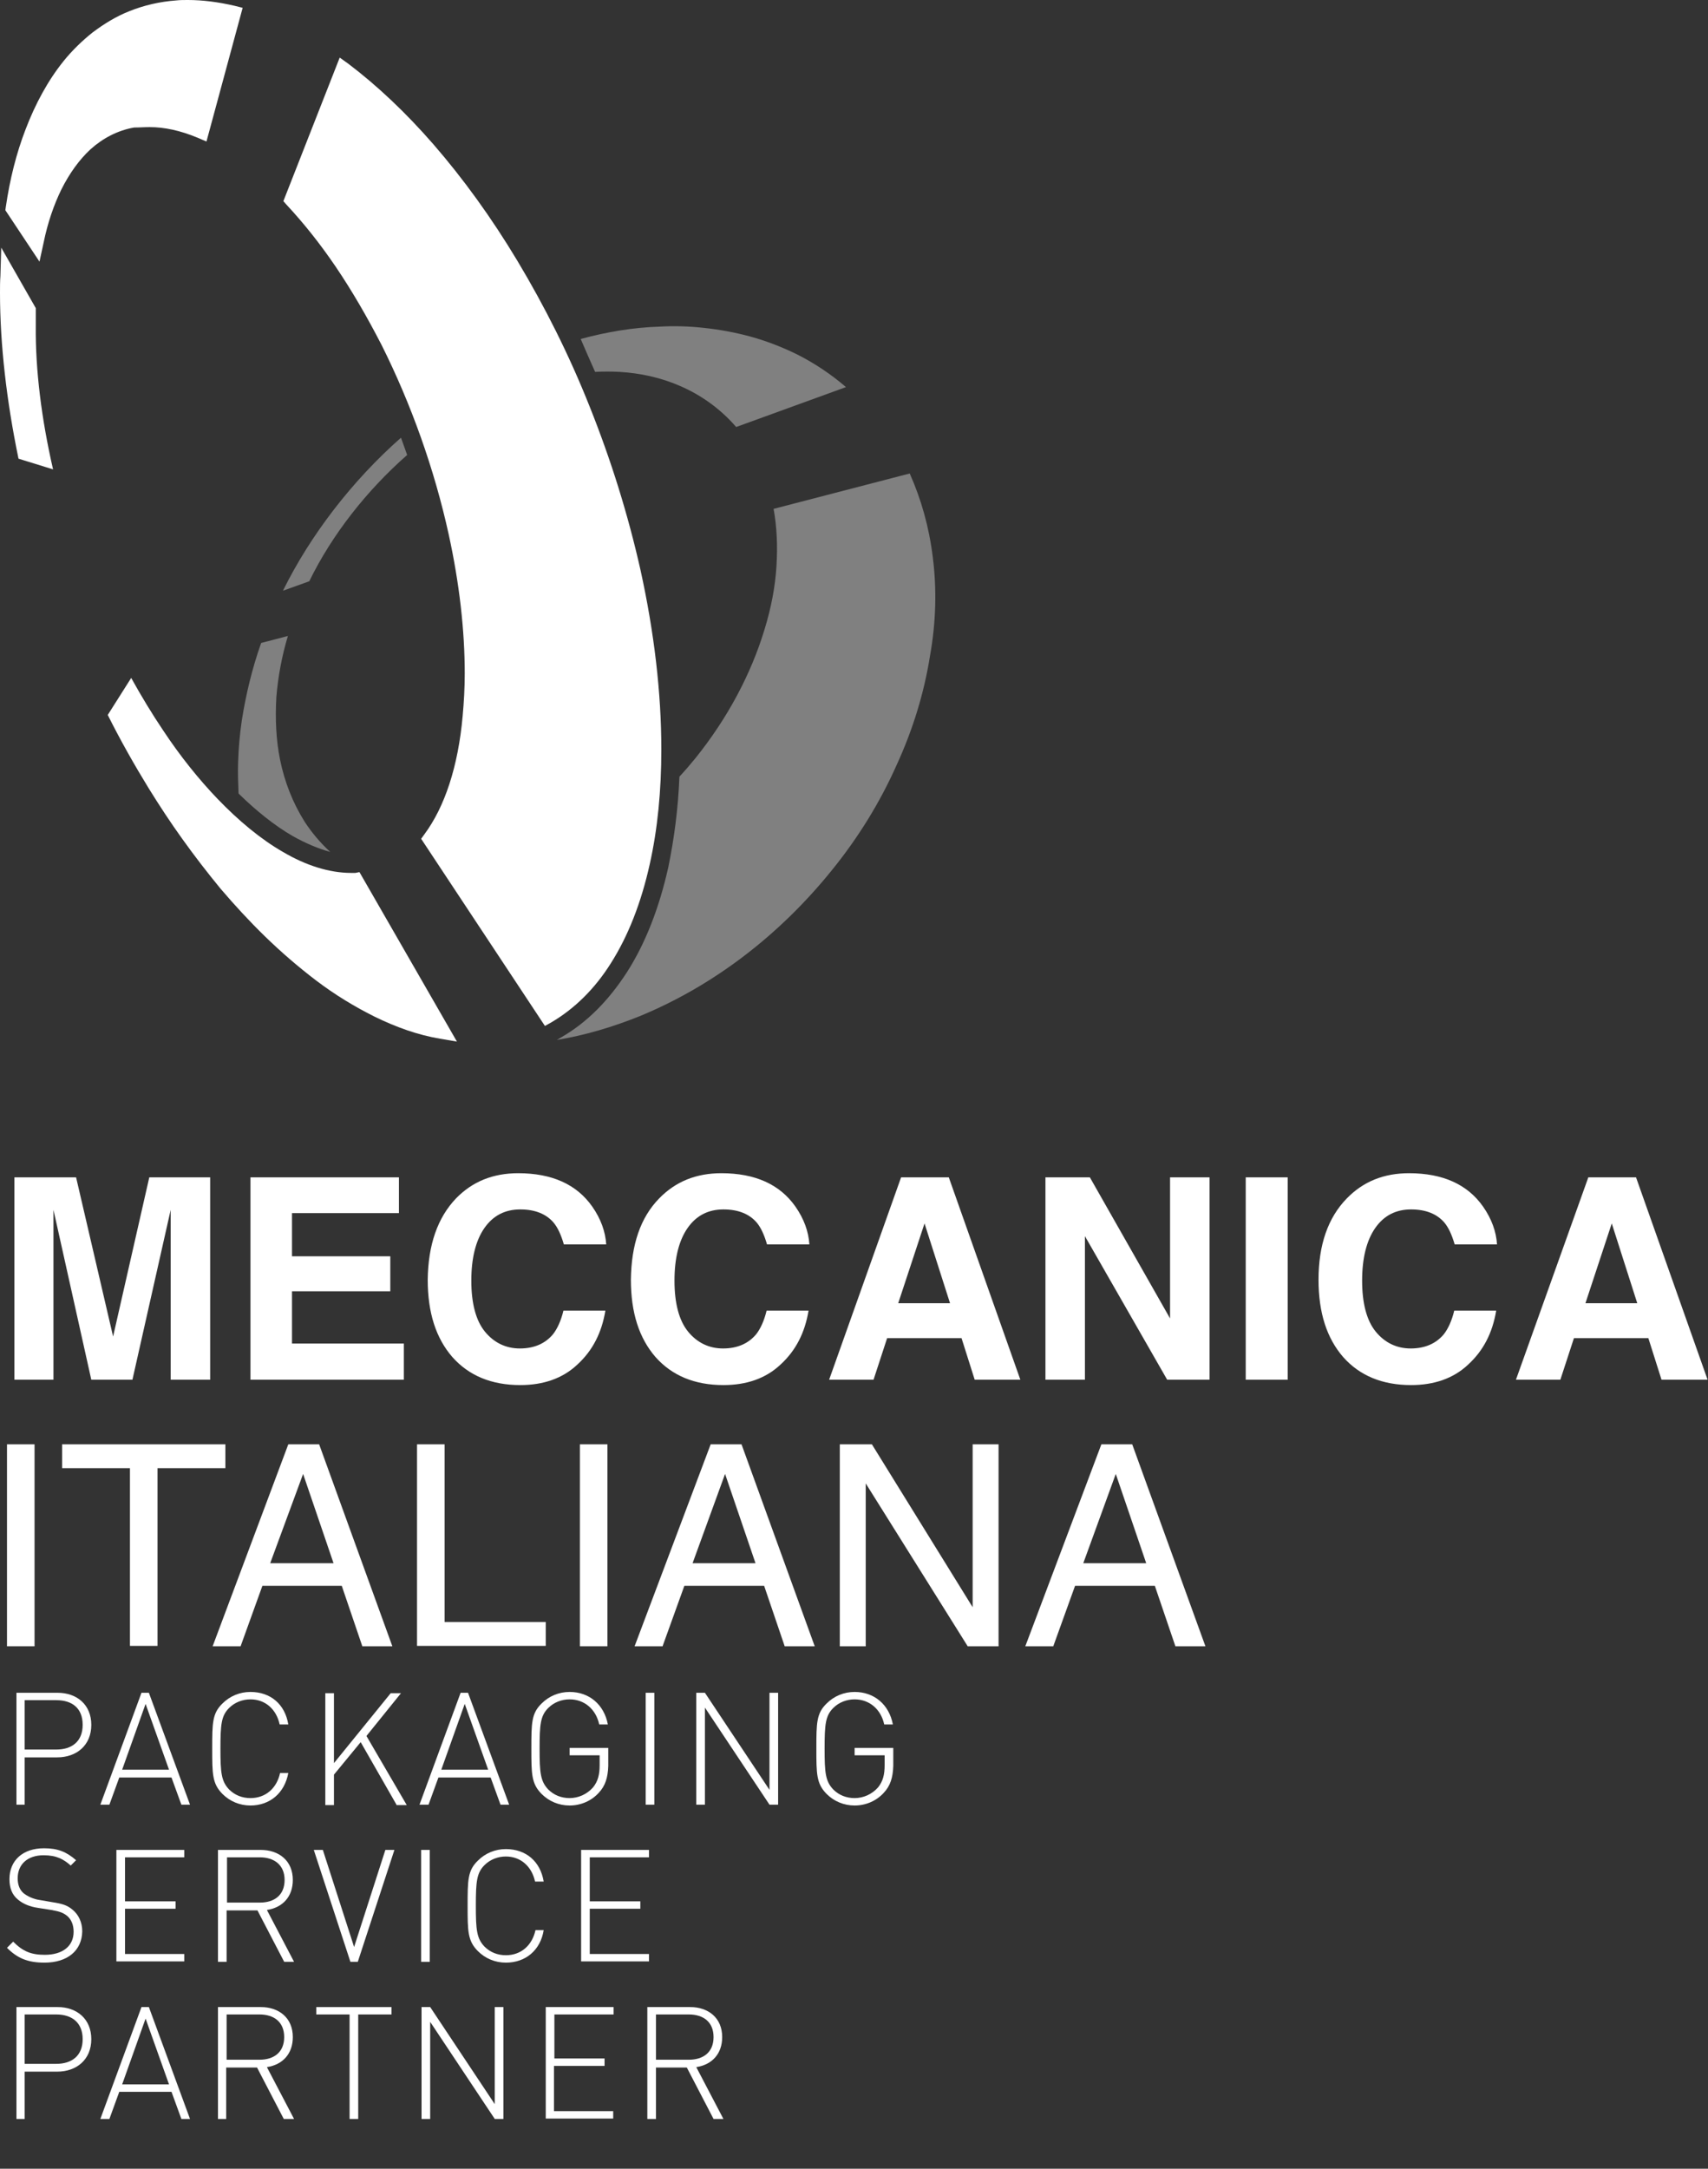 <?xml version="1.0" encoding="utf-8"?>
<!-- Generator: Adobe Illustrator 25.2.0, SVG Export Plug-In . SVG Version: 6.00 Build 0)  -->
<svg version="1.0" id="Livello_1" xmlns="http://www.w3.org/2000/svg" xmlns:xlink="http://www.w3.org/1999/xlink" x="0px" y="0px"
	 viewBox="0 0 415.3 527.2" style="enable-background:new 0 0 415.3 527.2;" xml:space="preserve">
<rect x="0" y="0" width="415.3" height="527.2" fill="#333333" stroke="none"/>
<style type="text/css">
	.st0{fill:#FFFFFF;}
	.st1{fill:#808080;}
</style>
<g>
	<g>
		<g>
			<path class="st0" d="M36.3,286.2h14.8v49.2h-9.6v-33.3c0-1,0-2.3,0-4c0-1.7,0-3.1,0-4l-9.3,41.3h-10L13,294.1c0,0.9,0,2.3,0,4
				c0,1.7,0,3.1,0,4v33.3H3.5v-49.2h15l9,38.7L36.3,286.2z"/>
			<path class="st0" d="M97,294.9H71v10.5h23.9v8.5H71v12.7h27.2v8.8H60.9v-49.2H97V294.9z"/>
			<path class="st0" d="M110.9,291.3c4-4.1,9-6.1,15.1-6.1c8.2,0,14.2,2.7,18,8.1c2.1,3,3.2,6.1,3.4,9.2h-10.3
				c-0.7-2.4-1.5-4.1-2.5-5.3c-1.8-2.1-4.5-3.2-8.1-3.2c-3.7,0-6.6,1.5-8.7,4.5c-2.1,3-3.2,7.3-3.2,12.8c0,5.5,1.1,9.7,3.3,12.4
				c2.2,2.7,5.1,4.1,8.5,4.1c3.5,0,6.2-1.2,8.1-3.5c1-1.3,1.9-3.2,2.5-5.7h10.2c-0.9,5.4-3.1,9.7-6.8,13.1c-3.6,3.4-8.3,5-13.9,5
				c-7,0-12.5-2.3-16.5-6.8c-4-4.6-6-10.8-6-18.8C104.1,302.6,106.4,296,110.9,291.3z"/>
			<path class="st0" d="M160.3,291.3c4-4.1,9-6.1,15.1-6.1c8.2,0,14.2,2.7,18,8.1c2.1,3,3.2,6.1,3.4,9.2h-10.3
				c-0.7-2.4-1.5-4.1-2.5-5.3c-1.8-2.1-4.5-3.2-8.1-3.2c-3.7,0-6.6,1.5-8.7,4.5c-2.1,3-3.2,7.3-3.2,12.8c0,5.5,1.1,9.7,3.3,12.4
				c2.2,2.7,5.1,4.1,8.5,4.1c3.5,0,6.2-1.2,8.1-3.5c1-1.3,1.9-3.2,2.5-5.7h10.2c-0.9,5.4-3.1,9.7-6.8,13.1c-3.6,3.4-8.3,5-13.9,5
				c-7,0-12.5-2.3-16.5-6.8c-4-4.6-6-10.8-6-18.8C153.5,302.6,155.7,296,160.3,291.3z"/>
			<path class="st0" d="M219.1,286.2h11.6l17.4,49.2H237l-3.2-10.1h-18.1l-3.3,10.1h-10.8L219.1,286.2z M218.4,316.8H231l-6.2-19.4
				L218.4,316.8z"/>
			<path class="st0" d="M254.2,286.2H265l19.5,34.3v-34.3h9.6v49.2h-10.3l-20-34.9v34.9h-9.6V286.2z"/>
			<path class="st0" d="M313.1,335.4h-10.2v-49.2h10.2V335.4z"/>
			<path class="st0" d="M327.5,291.3c4-4.1,9-6.1,15.1-6.1c8.2,0,14.2,2.7,18,8.1c2.1,3,3.2,6.1,3.4,9.2h-10.3
				c-0.7-2.4-1.5-4.1-2.5-5.3c-1.8-2.1-4.5-3.2-8.1-3.2c-3.7,0-6.6,1.5-8.7,4.5c-2.1,3-3.2,7.3-3.2,12.8c0,5.5,1.1,9.7,3.3,12.4
				c2.2,2.7,5.1,4.1,8.5,4.1c3.5,0,6.2-1.2,8.1-3.5c1-1.3,1.9-3.2,2.5-5.7h10.2c-0.9,5.4-3.1,9.7-6.8,13.1c-3.6,3.4-8.3,5-13.9,5
				c-7,0-12.5-2.3-16.5-6.8c-4-4.6-6-10.8-6-18.8C320.6,302.6,322.9,296,327.5,291.3z"/>
			<path class="st0" d="M386.2,286.2h11.6l17.4,49.2h-11.2l-3.2-10.1h-18.1l-3.3,10.1h-10.8L386.2,286.2z M385.5,316.8h12.6
				l-6.2-19.4L385.5,316.8z"/>
			<path class="st0" d="M1.7,351.1h6.7v49.1H1.7V351.1z"/>
			<path class="st0" d="M54.8,351.1v5.8H38.3v43.2h-6.7v-43.2H15.1v-5.8H54.8z"/>
			<path class="st0" d="M70.1,351.1h7.5l17.8,49.1h-7.3l-5-14.7H63.8l-5.3,14.7h-6.8L70.1,351.1z M81.1,380l-7.4-21.7L65.7,380H81.1
				z"/>
			<path class="st0" d="M101.5,351.1h6.6v43.2h24.6v5.8h-31.3V351.1z"/>
			<path class="st0" d="M141,351.1h6.7v49.1H141V351.1z"/>
			<path class="st0" d="M172.8,351.1h7.5l17.8,49.1h-7.3l-5-14.7h-19.4l-5.3,14.7h-6.8L172.8,351.1z M183.7,380l-7.4-21.7l-7.9,21.7
				H183.7z"/>
			<path class="st0" d="M204.2,351.1h7.8l24.5,39.6v-39.6h6.3v49.1h-7.5l-24.8-39.6v39.6h-6.3V351.1z"/>
			<path class="st0" d="M267.8,351.1h7.5l17.8,49.1h-7.3l-5-14.7h-19.4l-5.3,14.7h-6.8L267.8,351.1z M278.7,380l-7.4-21.7l-7.9,21.7
				H278.7z"/>
		</g>
	</g>
	<g>
		<path class="st0" d="M13.9,427.2H6v11.5H4v-27.2h10c4.7,0,8.2,2.9,8.2,7.8C22.2,424.3,18.6,427.2,13.9,427.2z M13.7,413.3H6v12
			h7.7c3.7,0,6.4-1.9,6.4-6C20.1,415.2,17.5,413.3,13.7,413.3z"/>
		<path class="st0" d="M44.1,438.7l-2.4-6.6H29l-2.4,6.6h-2.2l10-27.2h1.8l10,27.2H44.1z M35.4,414.2l-5.7,16h11.4L35.4,414.2z"/>
		<path class="st0" d="M60.9,438.9c-2.6,0-5-1-6.8-2.8c-2.5-2.5-2.5-4.9-2.5-11c0-6.2,0-8.6,2.5-11c1.8-1.8,4.2-2.8,6.8-2.8
			c4.9,0,8.4,3,9.2,7.9H68c-0.8-3.7-3.5-6.1-7.1-6.1c-1.9,0-3.8,0.7-5.2,2.1c-1.9,1.9-2.1,4-2.1,9.9c0,5.8,0.2,7.9,2.1,9.9
			c1.4,1.4,3.2,2.1,5.2,2.1c3.7,0,6.4-2.4,7.2-6.1h2C69.2,435.9,65.6,438.9,60.9,438.9z"/>
		<path class="st0" d="M96.4,438.7l-8.7-15.2l-6.5,7.9v7.4h-2.1v-27.2h2.1v17l13.8-17h2.5l-8.4,10.4l9.8,16.8H96.4z"/>
		<path class="st0" d="M121.7,438.7l-2.4-6.6h-12.7l-2.4,6.6h-2.2l10-27.2h1.8l10,27.2H121.7z M113,414.2l-5.7,16h11.4L113,414.2z"
			/>
		<path class="st0" d="M145.6,435.8c-1.8,2-4.4,3.1-7.1,3.1c-2.6,0-5-1-6.8-2.8c-2.5-2.5-2.5-4.9-2.5-11c0-6.2,0-8.6,2.5-11
			c1.8-1.8,4.2-2.8,6.8-2.8c4.8,0,8.4,3.1,9.3,7.9h-2.1c-0.8-3.7-3.6-6.1-7.2-6.1c-1.9,0-3.8,0.7-5.2,2.1c-1.9,1.9-2.1,4-2.1,9.9
			c0,5.8,0.2,7.9,2.1,9.9c1.4,1.4,3.2,2.1,5.2,2.1c2.1,0,4.2-0.9,5.7-2.6c1.2-1.5,1.6-3.1,1.6-5.4v-2.4h-7.3v-1.8h9.4v4.4
			C147.8,432.1,147.2,434.1,145.6,435.8z"/>
		<path class="st0" d="M157,438.7v-27.2h2.1v27.2H157z"/>
		<path class="st0" d="M187.1,438.7l-15.7-23.6v23.6h-2.1v-27.2h2.1l15.7,23.6v-23.6h2.1v27.2H187.1z"/>
		<path class="st0" d="M214.9,435.8c-1.8,2-4.4,3.1-7.1,3.1c-2.6,0-5-1-6.8-2.8c-2.5-2.5-2.5-4.9-2.5-11c0-6.2,0-8.6,2.5-11
			c1.8-1.8,4.2-2.8,6.8-2.8c4.8,0,8.4,3.1,9.3,7.9H215c-0.8-3.7-3.6-6.1-7.2-6.1c-1.9,0-3.8,0.7-5.2,2.1c-1.9,1.9-2.1,4-2.1,9.9
			c0,5.8,0.2,7.9,2.1,9.9c1.4,1.4,3.2,2.1,5.2,2.1c2.1,0,4.2-0.9,5.7-2.6c1.2-1.5,1.6-3.1,1.6-5.4v-2.4h-7.3v-1.8h9.4v4.4
			C217.1,432.1,216.5,434.1,214.9,435.8z"/>
		<path class="st0" d="M10.8,477.1c-4.1,0-6.6-1.1-9.1-3.6l1.5-1.5c2.4,2.4,4.4,3.2,7.7,3.2c4.3,0,7-2.1,7-5.6
			c0-1.6-0.5-2.9-1.5-3.8c-1-0.8-1.7-1.1-3.9-1.5l-3.2-0.5c-2.1-0.3-3.7-1-4.9-2c-1.5-1.2-2.1-2.9-2.1-5c0-4.5,3.2-7.5,8.4-7.5
			c3.4,0,5.5,0.9,7.8,2.9l-1.3,1.3c-1.7-1.5-3.4-2.5-6.6-2.5c-3.9,0-6.3,2.2-6.3,5.6c0,1.6,0.5,2.8,1.4,3.6c1,0.8,2.5,1.5,4.1,1.7
			l2.9,0.5c2.6,0.4,3.7,0.8,4.9,1.8c1.5,1.2,2.4,3.1,2.4,5.3C19.9,474.2,16.4,477.1,10.8,477.1z"/>
		<path class="st0" d="M28.3,476.9v-27.2h16.5v1.8H30.4v10.7h12.3v1.8H30.4v11h14.4v1.8H28.3z"/>
		<path class="st0" d="M69.1,476.9l-6.5-12.5h-7.5v12.5h-2.1v-27.2h10.4c4.4,0,7.8,2.6,7.8,7.3c0,4-2.4,6.7-6.3,7.3l6.6,12.6H69.1z
			 M63.2,451.5h-8v11h8c3.5,0,6-1.8,6-5.5C69.2,453.3,66.6,451.5,63.2,451.5z"/>
		<path class="st0" d="M87,476.9h-1.8l-8.9-27.2h2.2l7.6,23.6l7.6-23.6h2.2L87,476.9z"/>
		<path class="st0" d="M102.4,476.9v-27.2h2.1v27.2H102.4z"/>
		<path class="st0" d="M123,477.1c-2.6,0-5-1-6.8-2.8c-2.5-2.5-2.5-4.9-2.5-11c0-6.2,0-8.6,2.5-11c1.8-1.8,4.2-2.8,6.8-2.8
			c4.9,0,8.4,3,9.2,7.9h-2.1c-0.8-3.7-3.5-6.1-7.1-6.1c-1.9,0-3.8,0.7-5.2,2.1c-1.9,1.9-2.1,4-2.1,9.9c0,5.8,0.2,7.9,2.1,9.9
			c1.4,1.4,3.2,2.1,5.2,2.1c3.7,0,6.4-2.4,7.2-6.1h2C131.4,474.1,127.8,477.1,123,477.1z"/>
		<path class="st0" d="M141.3,476.9v-27.2h16.5v1.8h-14.4v10.7h12.3v1.8h-12.3v11h14.4v1.8H141.3z"/>
		<path class="st0" d="M13.9,503.6H6v11.5H4v-27.2h10c4.7,0,8.2,2.9,8.2,7.8C22.2,500.7,18.6,503.6,13.9,503.6z M13.7,489.7H6v12
			h7.7c3.7,0,6.4-1.9,6.4-6C20.1,491.7,17.5,489.7,13.7,489.7z"/>
		<path class="st0" d="M44.1,515.1l-2.4-6.6H29l-2.4,6.6h-2.2l10-27.2h1.8l10,27.2H44.1z M35.4,490.7l-5.7,16h11.4L35.4,490.7z"/>
		<path class="st0" d="M69,515.1l-6.5-12.5h-7.5v12.5H53v-27.2h10.4c4.4,0,7.8,2.6,7.8,7.3c0,4-2.4,6.7-6.3,7.3l6.6,12.6H69z
			 M63.1,489.7h-8v11h8c3.5,0,6-1.8,6-5.5C69.1,491.5,66.6,489.7,63.1,489.7z"/>
		<path class="st0" d="M87.1,489.7v25.4H85v-25.4h-8.1v-1.8h18.3v1.8H87.1z"/>
		<path class="st0" d="M120.3,515.1l-15.7-23.6v23.6h-2.1v-27.2h2.1l15.7,23.6v-23.6h2.1v27.2H120.3z"/>
		<path class="st0" d="M132.7,515.1v-27.2h16.5v1.8h-14.4v10.7H147v1.8h-12.3v11h14.4v1.8H132.7z"/>
		<path class="st0" d="M173.5,515.1l-6.5-12.5h-7.5v12.5h-2.1v-27.2h10.4c4.4,0,7.8,2.6,7.8,7.3c0,4-2.4,6.7-6.3,7.3l6.6,12.6H173.5
			z M167.5,489.7h-8v11h8c3.5,0,6-1.8,6-5.5C173.5,491.5,171,489.7,167.5,489.7z"/>
	</g>
	<g>
		<path class="st1" d="M68.8,143.6l6.4-2.3c5.5-11.3,14-22.1,23.8-30.7c-0.5-1.4-1-2.8-1.5-4.2C85.7,116.8,75.5,130,68.8,143.6z"/>
		<path class="st1" d="M144.7,90.4c2-0.1,3.9-0.1,5.9,0c5.1,0.3,10.1,1.4,14.7,3.4c5.1,2.2,9.8,5.5,13.7,10l26.7-9.7
			c-3.6-3.1-7.5-5.7-11.6-7.8c-3.8-1.9-7.7-3.4-11.7-4.5c-3.7-1-7.5-1.7-11.3-2.1c-3.6-0.4-7.2-0.5-10.7-0.3
			c-6.5,0.2-12.9,1.3-19.2,3C142.3,85,143.5,87.7,144.7,90.4z"/>
		<path class="st1" d="M80.3,207.1c-2.4-2.2-4.5-4.7-6.2-7.3c-2.9-4.6-4.9-9.7-6-15.1c-1-4.9-1.2-10.1-0.9-15.3
			c0.4-4.8,1.3-9.8,2.8-14.8l-6.5,1.7c-2.2,6.2-3.7,12.5-4.7,18.8c-0.5,3.4-0.8,6.8-0.9,10.1c-0.1,2.6,0,5.1,0.1,7.7
			c4.4,4.3,8.8,7.8,13.1,10.3C74.3,205,77.4,206.3,80.3,207.1z"/>
		<path class="st1" d="M226.8,135.4c-0.9-7.3-2.8-14-5.6-20.3l-33.1,8.6c0.8,4.4,1,9,0.7,13.9c-0.3,5-1.3,10.2-2.9,15.4
			c-3.3,10.9-9,21.6-16.8,31.3c-1.3,1.6-2.6,3.1-3.9,4.5c-0.3,7.8-1.3,15.2-2.7,22c-2.2,9.9-5.6,18.6-10.1,25.6
			c-4.4,6.8-9.7,12.2-16,15.8l-1,0.6c6.7-1.1,13.5-3.1,20.2-5.8c17.7-7.3,33.8-19.5,46.7-35.5c6.4-7.9,11.7-16.5,15.7-25.5
			c4-8.7,6.7-17.6,8.1-26.4C227.6,151.3,227.8,143.2,226.8,135.4z"/>
	</g>
	<path class="st0" d="M8.7,75.5l0-0.6L0.3,60.2l-0.2,6.9C0,68.4,0,69.8,0,71.2c0,12.5,1.6,26.3,4.5,40.3l8.4,2.6
		C10.1,101.9,8.6,90,8.7,79.3C8.7,78,8.7,76.7,8.7,75.5z M36.4,30.9c3.5,0,7.4,0.8,11.7,2.6l2.1,0.9l0.6-2.2l8.2-30.3L57,1.4
		C53.1,0.5,49.3,0,45.7,0c-1,0-1.9,0-2.8,0.1C38.8,0.4,35,1.3,31.5,2.7c-3.3,1.3-6.2,3.1-9,5.2c-2.5,2-4.9,4.3-7,6.9
		c-3.8,4.7-6.9,10.4-9.3,16.7c-2.2,5.7-3.8,12-4.8,18.9l-0.1,0.7l8.3,12.5l1-4.6c1-4.9,2.5-9.2,4.3-12.9c2-4,4.4-7.3,7.1-9.8
		c3-2.7,6.6-4.6,10.6-5.3C33.9,31,35.1,30.9,36.4,30.9z M86.4,212.2c-0.3,0-0.7,0-1,0c-5.3,0-11-1.8-16.6-5.1
		c-5.4-3.1-10.8-7.6-15.9-12.9c-4.6-4.8-9.1-10.4-13.2-16.6c-2.7-4-5.3-8.3-7.8-12.8l-5.7,9c3.1,6.2,6.5,12.2,10,17.9
		c2.6,4.2,5.3,8.3,8.1,12.2c3,4.2,6.1,8.2,9.3,12.1c3.5,4.1,7.1,8,10.8,11.6c4,3.9,8.2,7.5,12.4,10.7c4.6,3.5,9.4,6.4,14.2,8.8
		c5.3,2.6,10.6,4.5,16,5.4l4.1,0.7l-23.7-41.2L86.4,212.2z M155.7,138.4c-3-13.3-7.1-26.5-12.3-39.5c-5-12.6-11-24.5-17.6-35.5
		c-6.3-10.5-13.2-20-20.4-28.3c-6.7-7.7-13.7-14.3-20.7-19.6L82.6,14L68.9,48.9l0.8,0.9c4.1,4.4,8.1,9.4,11.9,15
		c4,5.9,7.7,12.3,11.2,19.1c7.2,14.4,12.8,30.1,16.3,46c2.6,11.9,3.9,23.3,3.9,33.8c0,3.6-0.2,7-0.5,10.3
		c-1.1,12.4-4.4,22.2-9.3,28.8l-0.8,1.1l30.1,45.5l1.6-0.9c5.6-3.3,10.5-8.1,14.4-14.3c4.2-6.6,7.4-14.7,9.5-24.2
		c1.9-8.5,2.8-17.8,2.8-27.8C160.8,168.5,159.1,153.8,155.7,138.4z"/>
</g>
<g>
</g>
<g>
</g>
<g>
</g>
<g>
</g>
<g>
</g>
<g>
</g>
</svg>

